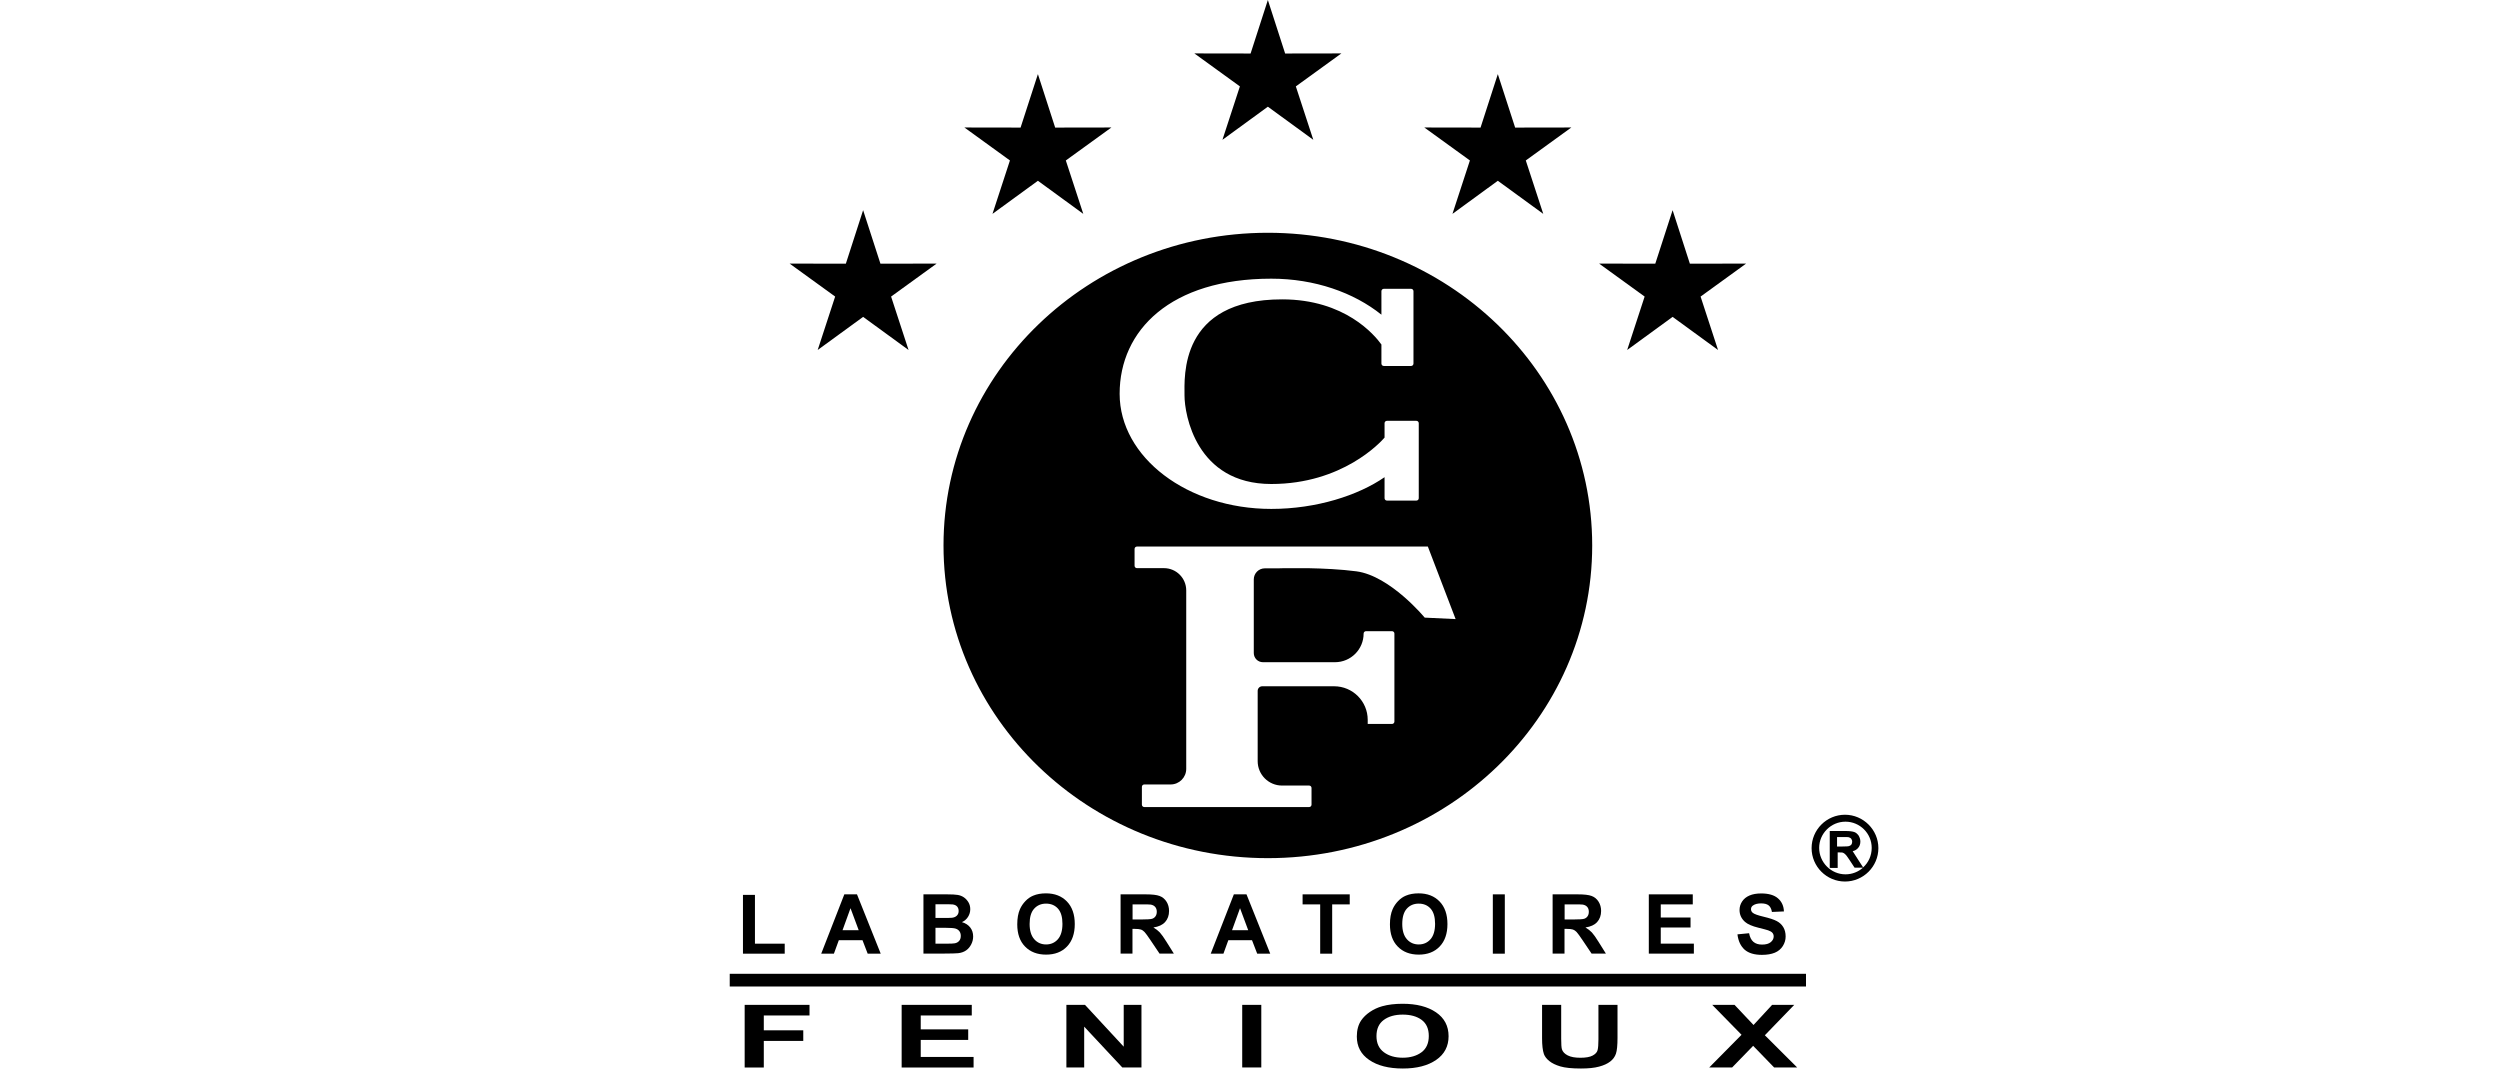 <?xml version="1.0" encoding="UTF-8"?> <svg xmlns="http://www.w3.org/2000/svg" width="185" height="80" viewBox="0 0 185 80" fill="none"><rect x="0" y="0" width="185" height="80" fill="#808080" stroke="none"/><g clip-path="url(#clip0_1754_255)"><rect width="185" height="80" fill="white"></rect><path d="M54.979 70.572V66.221H55.866V69.832H58.069V70.572H54.979Z" fill="black"></path><path d="M65.173 70.572H64.209L63.825 69.576H62.072L61.709 70.572H60.77L62.48 66.182H63.417L65.173 70.572ZM63.544 68.836L62.938 67.206L62.347 68.836H63.544Z" fill="black"></path><path d="M68.338 66.182H70.091C70.44 66.182 70.697 66.196 70.869 66.224C71.038 66.252 71.193 66.312 71.327 66.404C71.461 66.495 71.573 66.618 71.665 66.77C71.756 66.921 71.799 67.094 71.799 67.284C71.799 67.488 71.742 67.678 71.633 67.85C71.524 68.023 71.373 68.15 71.183 68.238C71.45 68.315 71.654 68.449 71.799 68.635C71.943 68.822 72.013 69.044 72.013 69.297C72.013 69.498 71.968 69.692 71.873 69.878C71.778 70.065 71.654 70.216 71.492 70.329C71.33 70.442 71.133 70.512 70.897 70.537C70.75 70.554 70.394 70.561 69.827 70.565H68.335V66.182H68.338ZM69.225 66.914V67.928H69.806C70.151 67.928 70.366 67.924 70.45 67.914C70.602 67.896 70.721 67.844 70.809 67.755C70.897 67.668 70.94 67.555 70.94 67.414C70.94 67.277 70.901 67.168 70.827 67.083C70.753 66.999 70.641 66.946 70.493 66.928C70.405 66.918 70.151 66.914 69.736 66.914H69.225V66.914ZM69.225 68.66V69.832H70.046C70.366 69.832 70.567 69.822 70.654 69.804C70.785 69.78 70.894 69.723 70.975 69.628C71.059 69.537 71.098 69.41 71.098 69.255C71.098 69.125 71.066 69.012 71.003 68.921C70.94 68.829 70.848 68.762 70.725 68.72C70.605 68.678 70.341 68.657 69.94 68.657H69.225V68.66Z" fill="black"></path><path d="M75.277 68.403C75.277 67.956 75.344 67.579 75.477 67.277C75.576 67.055 75.713 66.854 75.886 66.675C76.058 66.495 76.248 66.365 76.453 66.28C76.727 66.164 77.04 66.108 77.4 66.108C78.047 66.108 78.565 66.309 78.952 66.71C79.339 67.111 79.533 67.667 79.533 68.382C79.533 69.09 79.339 69.646 78.956 70.044C78.572 70.445 78.054 70.642 77.41 70.642C76.759 70.642 76.238 70.441 75.854 70.044C75.47 69.653 75.277 69.104 75.277 68.403ZM76.192 68.375C76.192 68.871 76.308 69.248 76.537 69.505C76.766 69.762 77.058 69.889 77.41 69.889C77.762 69.889 78.054 69.762 78.28 69.508C78.505 69.255 78.621 68.871 78.621 68.364C78.621 67.861 78.512 67.488 78.29 67.238C78.068 66.992 77.776 66.868 77.41 66.868C77.044 66.868 76.752 66.995 76.526 67.245C76.301 67.491 76.192 67.868 76.192 68.375Z" fill="black"></path><path d="M82.923 70.572V66.182H84.789C85.257 66.182 85.598 66.221 85.809 66.302C86.021 66.379 86.193 66.52 86.32 66.721C86.447 66.921 86.51 67.153 86.51 67.41C86.51 67.741 86.412 68.012 86.221 68.227C86.028 68.442 85.739 68.576 85.352 68.632C85.542 68.745 85.7 68.868 85.827 69.002C85.95 69.135 86.119 69.371 86.331 69.713L86.866 70.568H85.806L85.165 69.614C84.936 69.273 84.782 69.058 84.697 68.97C84.613 68.882 84.525 68.819 84.43 68.787C84.335 68.755 84.187 68.738 83.983 68.738H83.803V70.568H82.923V70.572ZM83.81 68.041H84.465C84.891 68.041 85.155 68.023 85.26 67.988C85.366 67.953 85.45 67.889 85.51 67.801C85.57 67.713 85.602 67.604 85.602 67.47C85.602 67.323 85.563 67.203 85.482 67.111C85.405 67.02 85.292 66.963 85.148 66.939C85.077 66.928 84.859 66.925 84.5 66.925H83.81V68.041Z" fill="black"></path><path d="M93.998 70.572H93.033L92.649 69.576H90.896L90.534 70.572H89.594L91.305 66.182H92.241L93.998 70.572ZM92.368 68.836L91.762 67.206L91.171 68.836H92.368Z" fill="black"></path><path d="M97.694 70.572V66.925H96.392V66.182H99.88V66.925H98.581V70.572H97.694Z" fill="black"></path><path d="M102.855 68.403C102.855 67.956 102.922 67.579 103.056 67.277C103.154 67.055 103.291 66.854 103.464 66.675C103.636 66.495 103.826 66.365 104.031 66.28C104.305 66.164 104.619 66.108 104.978 66.108C105.625 66.108 106.143 66.309 106.53 66.71C106.917 67.111 107.111 67.667 107.111 68.382C107.111 69.09 106.917 69.646 106.534 70.044C106.15 70.445 105.632 70.642 104.988 70.642C104.337 70.642 103.816 70.441 103.432 70.044C103.048 69.653 102.855 69.104 102.855 68.403ZM103.767 68.375C103.767 68.871 103.883 69.248 104.112 69.505C104.34 69.762 104.633 69.889 104.985 69.889C105.337 69.889 105.629 69.762 105.854 69.508C106.079 69.255 106.196 68.871 106.196 68.364C106.196 67.861 106.087 67.488 105.865 67.238C105.643 66.992 105.351 66.868 104.985 66.868C104.619 66.868 104.326 66.995 104.101 67.245C103.879 67.491 103.767 67.868 103.767 68.375Z" fill="black"></path><path d="M110.469 70.572V66.182H111.356V70.572H110.469Z" fill="black"></path><path d="M114.894 70.572V66.182H116.76C117.228 66.182 117.57 66.221 117.781 66.302C117.992 66.379 118.165 66.52 118.292 66.721C118.418 66.921 118.482 67.153 118.482 67.41C118.482 67.741 118.383 68.012 118.193 68.227C117.999 68.442 117.711 68.576 117.323 68.632C117.514 68.745 117.672 68.868 117.799 69.002C117.922 69.135 118.091 69.371 118.302 69.713L118.837 70.568H117.778L117.137 69.614C116.908 69.273 116.753 69.058 116.669 68.97C116.584 68.882 116.496 68.819 116.401 68.787C116.306 68.755 116.158 68.738 115.954 68.738H115.774V70.568H114.894V70.572ZM115.782 68.041H116.436C116.862 68.041 117.126 68.023 117.232 67.988C117.338 67.953 117.422 67.889 117.482 67.801C117.542 67.713 117.573 67.604 117.573 67.47C117.573 67.323 117.535 67.203 117.454 67.111C117.376 67.02 117.264 66.963 117.119 66.939C117.049 66.928 116.831 66.925 116.472 66.925H115.782V68.041Z" fill="black"></path><path d="M122.012 70.572V66.182H125.265V66.925H122.896V67.896H125.1V68.635H122.896V69.829H125.346V70.568H122.012V70.572Z" fill="black"></path><path d="M128.571 69.142L129.433 69.058C129.486 69.347 129.592 69.561 129.75 69.695C129.909 69.832 130.123 69.899 130.391 69.899C130.676 69.899 130.891 69.84 131.035 69.72C131.179 69.6 131.253 69.459 131.253 69.297C131.253 69.195 131.222 69.104 131.162 69.033C131.102 68.959 130.993 68.896 130.841 68.843C130.739 68.808 130.5 68.745 130.13 68.653C129.655 68.537 129.321 68.389 129.131 68.22C128.859 67.977 128.726 67.685 128.726 67.337C128.726 67.115 128.789 66.903 128.916 66.71C129.043 66.516 129.226 66.368 129.465 66.266C129.704 66.164 129.993 66.115 130.327 66.115C130.877 66.115 131.292 66.235 131.57 66.478C131.848 66.721 131.996 67.041 132.01 67.446L131.123 67.484C131.084 67.259 131.003 67.097 130.88 66.999C130.757 66.9 130.567 66.851 130.32 66.851C130.063 66.851 129.863 66.903 129.715 67.009C129.62 67.076 129.574 67.168 129.574 67.28C129.574 67.382 129.616 67.474 129.704 67.548C129.817 67.643 130.088 67.738 130.518 67.84C130.947 67.942 131.267 68.048 131.475 68.157C131.683 68.266 131.845 68.414 131.961 68.604C132.077 68.794 132.137 69.026 132.137 69.304C132.137 69.554 132.066 69.79 131.926 70.012C131.785 70.23 131.588 70.396 131.334 70.501C131.077 70.607 130.76 70.66 130.38 70.66C129.824 70.66 129.398 70.533 129.102 70.276C128.807 70.008 128.631 69.635 128.571 69.142Z" fill="black"></path><path d="M55.105 78.992V74.36H59.904V75.145H56.521V76.243H59.442V77.028H56.521V78.996H55.105V78.992Z" fill="black"></path><path d="M66.722 78.992V74.36H71.911V75.145H68.134V76.173H71.647V76.954H68.134V78.214H72.045V78.996H66.722V78.992Z" fill="black"></path><path d="M78.913 78.992V74.36H80.29L83.155 77.454V74.36H84.468V78.992H83.05L80.23 75.972V78.992H78.913V78.992Z" fill="black"></path><path d="M91.924 78.992V74.36H93.336V78.992H91.924V78.992Z" fill="black"></path><path d="M100.405 76.704C100.405 76.233 100.51 75.835 100.725 75.514C100.884 75.279 101.102 75.067 101.376 74.881C101.651 74.694 101.954 74.553 102.281 74.462C102.718 74.339 103.221 74.279 103.791 74.279C104.823 74.279 105.647 74.49 106.266 74.912C106.886 75.335 107.195 75.926 107.195 76.68C107.195 77.426 106.889 78.014 106.273 78.436C105.657 78.859 104.837 79.07 103.809 79.07C102.767 79.07 101.94 78.859 101.327 78.44C100.711 78.021 100.405 77.444 100.405 76.704ZM101.859 76.673C101.859 77.197 102.042 77.595 102.408 77.866C102.774 78.137 103.239 78.271 103.802 78.271C104.365 78.271 104.826 78.137 105.189 77.87C105.551 77.602 105.731 77.197 105.731 76.662C105.731 76.13 105.555 75.736 105.203 75.472C104.851 75.212 104.383 75.081 103.802 75.081C103.221 75.081 102.749 75.215 102.394 75.479C102.038 75.743 101.859 76.141 101.859 76.673Z" fill="black"></path><path d="M114.116 74.36H115.528V76.87C115.528 77.267 115.546 77.524 115.581 77.644C115.641 77.834 115.785 77.986 116.014 78.102C116.243 78.218 116.552 78.274 116.947 78.274C117.348 78.274 117.651 78.221 117.855 78.112C118.059 78.003 118.182 77.869 118.221 77.711C118.263 77.553 118.284 77.292 118.284 76.922V74.36H119.696V76.792C119.696 77.348 119.657 77.743 119.58 77.972C119.503 78.2 119.362 78.394 119.158 78.552C118.953 78.711 118.679 78.838 118.334 78.929C117.989 79.024 117.542 79.07 116.989 79.07C116.32 79.07 115.813 79.017 115.468 78.915C115.123 78.813 114.849 78.679 114.648 78.517C114.447 78.355 114.317 78.183 114.25 78.003C114.159 77.739 114.113 77.345 114.113 76.827V74.36H114.116Z" fill="black"></path><path d="M126.483 78.992L128.874 76.574L126.705 74.36H128.356L129.761 75.849L131.137 74.36H132.774L130.599 76.609L132.989 78.992H131.285L129.733 77.391L128.177 78.992H126.483V78.992Z" fill="black"></path><path d="M133.644 72.061H54V73.001H133.644V72.061Z" fill="black"></path><path d="M93.822 17.225C80.564 17.225 69.82 27.585 69.82 40.364C69.82 53.143 80.568 63.503 93.822 63.503C107.079 63.503 117.823 53.143 117.823 40.364C117.823 27.585 107.079 17.225 93.822 17.225ZM94.075 20.622C97.286 20.622 100.179 21.646 102.225 23.287V21.548C102.225 21.449 102.306 21.372 102.401 21.372H104.421C104.52 21.372 104.597 21.453 104.597 21.548V26.18V26.906C104.597 27.004 104.516 27.082 104.421 27.082H102.401C102.302 27.082 102.225 27.001 102.225 26.906V25.494C101.728 24.801 99.532 22.153 94.878 22.153C87.249 22.153 87.654 27.891 87.654 29.271C87.654 30.651 88.503 35.816 94.075 35.816C99.342 35.816 102.165 32.721 102.457 32.383V31.317C102.457 31.218 102.538 31.141 102.633 31.141H104.812C104.911 31.141 104.988 31.222 104.988 31.317V31.869V36.868C104.988 36.967 104.907 37.044 104.812 37.044H102.633C102.535 37.044 102.457 36.963 102.457 36.868V35.312C100.514 36.657 97.423 37.66 94.075 37.66C87.876 37.66 82.853 33.844 82.853 29.141C82.853 24.434 86.623 20.622 94.075 20.622ZM105.428 45.704C105.428 45.704 102.88 42.613 100.377 42.279C99.233 42.128 97.926 42.068 96.846 42.047H94.976C94.734 42.05 94.596 42.057 94.596 42.057H93.6C93.146 42.057 92.78 42.423 92.78 42.877V48.327C92.78 48.7 93.082 49.003 93.456 49.003H97.24H98.789C99.958 49.003 100.908 48.056 100.908 46.883C100.908 46.785 100.989 46.708 101.084 46.708H103.01C103.108 46.708 103.186 46.788 103.186 46.883V53.396C103.186 53.495 103.105 53.572 103.01 53.572H101.211V53.269C101.211 51.896 100.098 50.784 98.725 50.784H93.406C93.22 50.784 93.068 50.935 93.068 51.122V56.328C93.068 57.321 93.875 58.131 94.871 58.131H96.877C96.976 58.131 97.053 58.212 97.053 58.307V59.546C97.053 59.645 96.972 59.722 96.877 59.722H92.72H87.781H84.676C84.577 59.722 84.5 59.641 84.5 59.546V58.226C84.5 58.127 84.581 58.05 84.676 58.05H86.626C87.263 58.05 87.781 57.532 87.781 56.895V43.691C87.781 42.779 87.042 42.043 86.133 42.043H84.134C84.035 42.043 83.958 41.962 83.958 41.867V40.621C83.958 40.522 84.039 40.445 84.134 40.445H87.781H92.72H105.661L107.716 45.813L105.428 45.704Z" fill="black"></path><path d="M63.871 15.553L65.152 19.513L69.31 19.506L65.941 21.946L67.233 25.899L63.871 23.449L60.509 25.899L61.801 21.946L58.432 19.506L62.593 19.513L63.871 15.553Z" fill="black"></path><path d="M93.822 0L95.1 3.96L99.261 3.953L95.892 6.393L97.184 10.346L93.822 7.896L90.46 10.346L91.752 6.393L88.383 3.953L92.544 3.96L93.822 0Z" fill="black"></path><path d="M76.805 5.485L78.082 9.441L82.243 9.434L78.871 11.874L80.163 15.827L76.805 13.377L73.443 15.827L74.735 11.874L71.366 9.434L75.523 9.441L76.805 5.485Z" fill="black"></path><path d="M123.773 15.553L122.491 19.513L118.334 19.506L121.703 21.946L120.411 25.899L123.773 23.449L127.135 25.899L125.843 21.946L129.212 19.506L125.05 19.513L123.773 15.553Z" fill="black"></path><path d="M110.839 5.485L109.561 9.441L105.4 9.434L108.773 11.874L107.481 15.827L110.839 13.377L114.201 15.827L112.909 11.874L116.278 9.434L112.12 9.441L110.839 5.485Z" fill="black"></path><path fill-rule="evenodd" clip-rule="evenodd" d="M136.529 60.291C135.168 60.291 134.058 61.4 134.058 62.762C134.058 64.123 135.168 65.233 136.529 65.233C137.89 65.233 139 64.123 139 62.762C139 61.4 137.881 60.291 136.529 60.291ZM135.401 64.216V61.494H136.566C136.865 61.494 137.07 61.522 137.21 61.568C137.35 61.615 137.443 61.708 137.536 61.829C137.611 61.96 137.667 62.109 137.667 62.267C137.667 62.473 137.611 62.631 137.48 62.771C137.378 62.874 137.275 62.948 137.098 62.986L137.545 63.685L137.872 64.188C138.263 63.834 138.506 63.321 138.506 62.743C138.506 61.671 137.629 60.804 136.566 60.804C135.494 60.804 134.618 61.68 134.618 62.743C134.618 63.815 135.494 64.701 136.566 64.701C137.061 64.701 137.517 64.515 137.862 64.207H137.238L136.846 63.61C136.706 63.405 136.613 63.265 136.548 63.219C136.501 63.172 136.436 63.116 136.389 63.107C136.333 63.079 136.24 63.079 136.1 63.079H135.988V64.226H135.438V64.216H135.419H135.401ZM135.951 62.641H136.352C136.613 62.641 136.79 62.631 136.846 62.603C136.902 62.575 136.977 62.547 137.005 62.491C137.042 62.445 137.061 62.361 137.061 62.286C137.061 62.193 137.033 62.128 136.986 62.062C136.939 62.006 136.855 61.969 136.781 61.95C136.734 61.941 136.594 61.941 136.38 61.941H135.942V62.631V62.641H135.951Z" fill="black"></path></g><defs><clipPath id="clip0_1754_255"><rect width="185" height="80" fill="white"></rect></clipPath></defs></svg> 